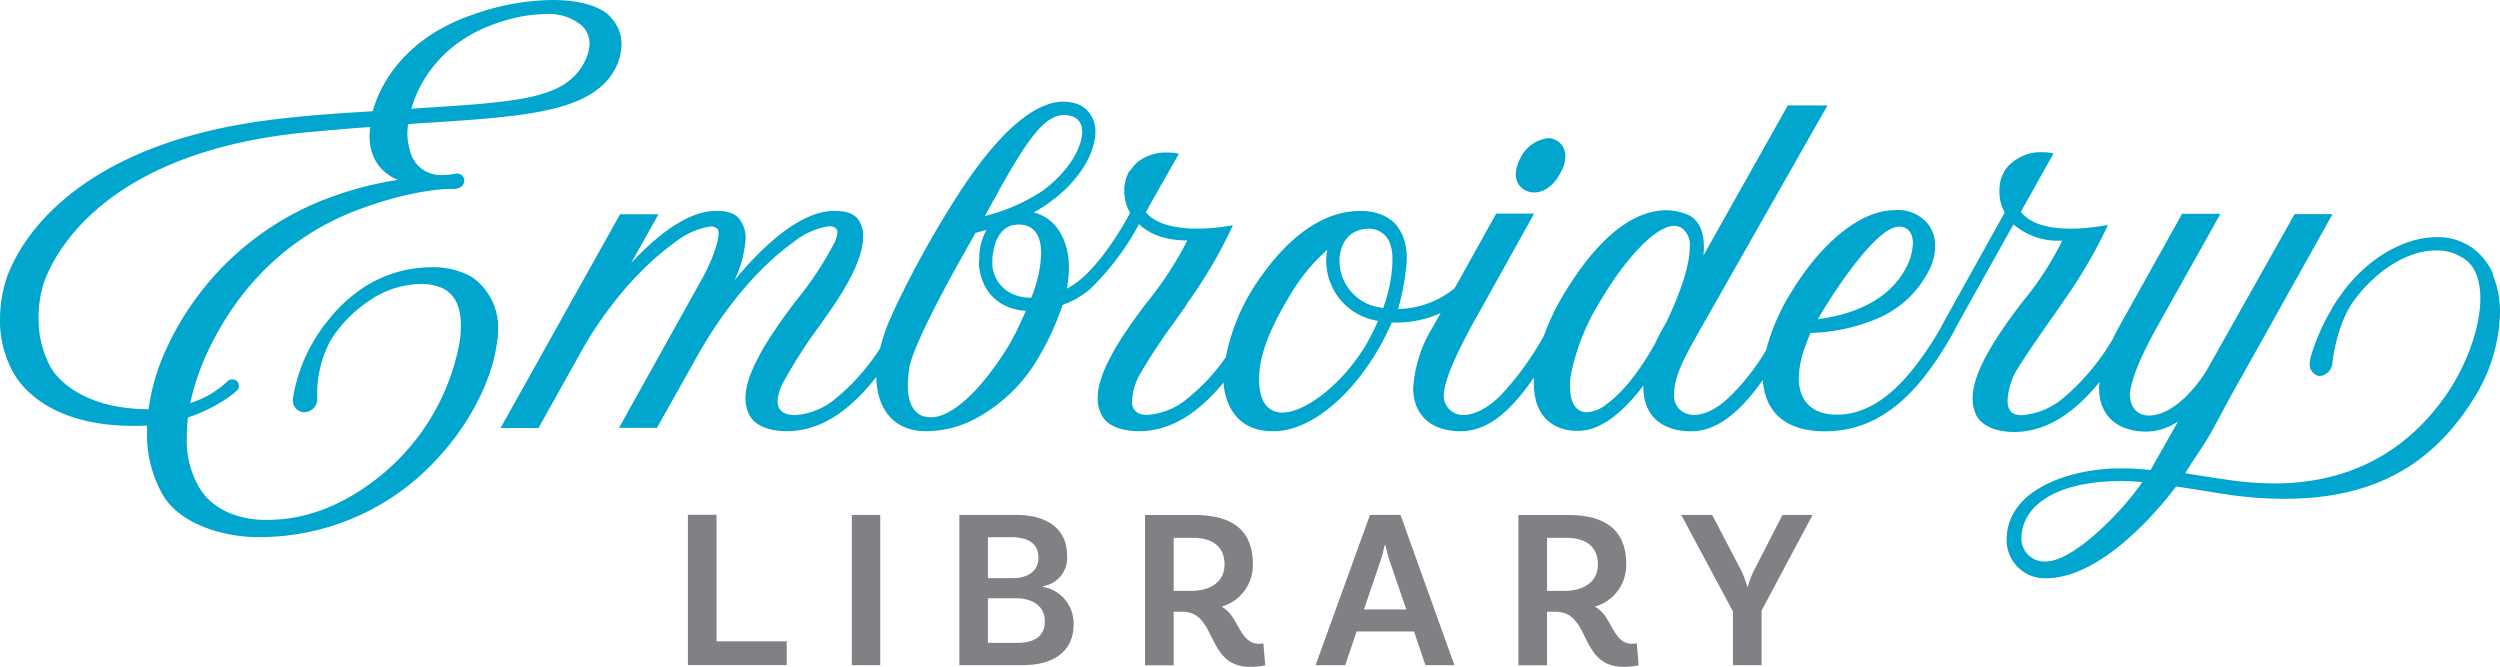 <svg viewBox="0 0 346.099 92.311" height="92.311" width="346.099" xmlns="http://www.w3.org/2000/svg" data-name="Layer 1" id="Layer_1">
  <g transform="translate(0 0)" data-name="Group 207" id="Group_207">
    <path fill="#808184" transform="translate(24.173 18.09)" d="M226.748,53.193h-4.155l-3.779,7.371a11.088,11.088,0,0,0-1.005,2.587h-.094a11.734,11.734,0,0,0-1.005-2.587l-3.846-7.371h-4.289l7.157,13.362v7.438H219.7V66.434l7.063-13.241ZM190,63.714V56.37h2.654c2.8,0,4.382,1.26,4.382,3.685s-1.957,3.659-4.691,3.659h-2.332Zm12.41,7.25a3.027,3.027,0,0,1-.63.067c-2.747,0-2.774-3.94-5.173-5.133a5.976,5.976,0,0,0,4.356-5.857c0-4.758-2.868-6.835-8.095-6.835h-6.835v20.8H190V66.6h1.193c4.918,0,3.19,7.626,9.368,7.626a9.315,9.315,0,0,0,2.117-.214l-.255-3.029Zm-37.753-4.691,2.238-6.58a22.417,22.417,0,0,0,.63-2.332h.094c.188.791.415,1.675.63,2.305l2.265,6.62h-5.857Zm8.483,7.719h4.034l-7.465-20.8h-4.222l-7.532,20.8h4.1l1.581-4.664h7.947l1.581,4.664ZM138.31,63.714V56.37h2.654c2.8,0,4.382,1.26,4.382,3.685s-1.957,3.659-4.691,3.659h-2.332Zm12.423,7.25a3.027,3.027,0,0,1-.63.067c-2.747,0-2.774-3.94-5.173-5.133a5.965,5.965,0,0,0,4.342-5.857c0-4.758-2.868-6.835-8.095-6.835h-6.835v20.8h3.967V66.6H139.5c4.918,0,3.19,7.626,9.368,7.626a9.315,9.315,0,0,0,2.117-.214l-.255-3.029Zm-34.04-.054h-4.1V64.732h3.819c2.332,0,4.061,1.045,4.061,3.19s-1.581,2.989-3.779,2.989m2.895-11.767c0,1.635-1.233,2.8-3.565,2.8h-3.431V56.276h3.149c2.613,0,3.846,1.005,3.846,2.868m.63,4.007v-.094a3.959,3.959,0,0,0,3.337-4.248c0-3.592-2.654-5.615-7.063-5.615h-7.853v20.8h8.7c4.57,0,7.116-2.05,7.116-5.642a5.131,5.131,0,0,0-4.248-5.2M93.749,73.993h3.94v-20.8h-3.94ZM75.027,70.709V53.18H71.06v20.8H84.743V70.7h-9.7Z" data-name="Path 136" id="Path_136"></path>
    <g data-name="Group 206" id="Group_206">
      <g transform="translate(69.3 14.072)" data-name="Group 204" id="Group_204">
        <path fill="#00a6ce" transform="translate(-11.522 -0.822)" d="M169.85,39.379l.322.107V38.95Z" data-name="Path 137" id="Path_137"></path>
        <path fill="#00a6ce" transform="translate(-51.71 -10.5)" d="M327.544,34.355a8.607,8.607,0,0,0-2.908-3.632,8.16,8.16,0,0,0-4.892-1.461c-4.784,0-10.1,3.283-13.522,8.349a14.882,14.882,0,0,0-1.193,1.916,28.216,28.216,0,0,0-2.8,6.607,2.249,2.249,0,0,0-.054.59,1.6,1.6,0,0,0,1.367,1.769,1.952,1.952,0,0,0,1.769-1.876c0-.054.549-5.32,3.042-8.658,3.149-4.235,7.465-6.862,11.284-6.862a6.6,6.6,0,0,1,3.927,1.166c1.836,1.22,2.225,3.645,2.225,5.468,0,4.1-1.957,9.488-5,13.75-5.656,7.88-13.589,11.874-23.587,11.874a45.6,45.6,0,0,1-6.138-.469c-2.077-.281-4.141-.616-6.138-.952a.613.613,0,0,0,.054-.08l.885-1.407c.415-.59,1.782-2.694,1.836-2.788.415-.6,1.354-2.332,2.426-4.342.8-1.488,1.729-3.176,2.506-4.543l12.691-22.7h-5.253L288.3,46.993a19.222,19.222,0,0,1-3.337,4.4c-2.305,2.225-4.141,2.56-5.039,2.56a1.827,1.827,0,0,1-.563-.054c-2-.335-2.1-2.493-2.1-2.908a.75.75,0,0,1,.04-.308c0-.107.027-.188.027-.255.375-2.1,1.675-5.146,3.887-9.06l8.456-15.09.147-.255H284.5l-8.7,15.6c-.335.59-.63,1.179-.9,1.742a31.512,31.512,0,0,1-7.036,8.322,10.1,10.1,0,0,1-5.522,2.211,2.941,2.941,0,0,1-.683-.054c-1.1-.188-1.327-1.179-1.327-1.957a9.528,9.528,0,0,1,1.032-3.819c1.246-2.1,2.948-4.53,4.583-6.875.4-.563.777-1.112,1.153-1.648l.9-1.3a70.49,70.49,0,0,0,6.111-10.386l.134-.295-.335.054a28.144,28.144,0,0,1-4.825.469c-3.35,0-5.736-.8-6.9-2.318.067-.147.214-.4.322-.616s.228-.389.295-.523l3.9-6.955-.228-.054a7.4,7.4,0,0,0-1.407-.121,6,6,0,0,0-3.525,1.019,5.115,5.115,0,0,0-1.488,1.367,9.8,9.8,0,0,0-.482.9,5.65,5.65,0,0,0-.362,2.091,5.716,5.716,0,0,0,.737,2.962L251.235,41.5s-.067.147-.094.228c-4.664,8.028-9.113,11.874-14.018,12.1h-.482c-3.31,0-5.213-1.849-5.213-5.079a13.731,13.731,0,0,1,.938-4.49l.147-.389c.174-.442.348-.911.563-1.354a25.361,25.361,0,0,0,9.917-2.292c.174-.094.362-.188.536-.281.362-.2.71-.429,1.072-.643.174-.121.348-.241.523-.348.335-.241.67-.509.992-.791s.63-.59.938-.9a14.44,14.44,0,0,0,2.412-3.417,7.389,7.389,0,0,0,.844-3.35,4.9,4.9,0,0,0-.858-2.881,5.3,5.3,0,0,0-4.7-2.091c-5.495,0-10.963,5.763-14.233,11.15a28.5,28.5,0,0,0-3.605,8.229,31.545,31.545,0,0,1-5.012,6.419c-1.7,1.648-3.458,2.546-4.959,2.546a2.2,2.2,0,0,1-.617-.054,2.622,2.622,0,0,1-2.158-2.788c0-2.466,1.394-5,3.163-8.188L235.26,11.277l.147-.255h-5.495L218.226,31.809a9.282,9.282,0,0,0,.067-1.193c0-2.386-.818-3.913-2.426-4.543a8.012,8.012,0,0,0-2.788-.536c-3.243,0-8.3,1.957-14,11.324a32.01,32.01,0,0,0-2.908,5.991,40.313,40.313,0,0,1-6.178,8.483c-2.238,2.117-3.98,2.546-5.039,2.546a1.827,1.827,0,0,1-.563-.054,2.691,2.691,0,0,1-2.1-2.855,1.919,1.919,0,0,1,.04-.308c0-.107.027-.188.027-.255.335-1.916,1.568-4.8,3.886-9.06l8.55-15.345h-5.253l-5.749,10.319a12.669,12.669,0,0,1-7.827,2.881,35.52,35.52,0,0,0,1.072-5.361c.027-.2.04-.375.054-.523a9.215,9.215,0,0,0,.067-1.153V31.8a2.306,2.306,0,0,0-.027-.429,2.963,2.963,0,0,0-.054-.469c-.04-.255-.094-.536-.147-.818a6.311,6.311,0,0,0-1.22-2.506,4.44,4.44,0,0,0-.348-.362,3.134,3.134,0,0,0-.4-.335c-.134-.094-.268-.188-.415-.281s-.281-.161-.429-.241a3.22,3.22,0,0,0-.308-.147c-.054,0-.08-.04-.134-.054a.93.93,0,0,0-.174-.067c-.054-.013-.121-.054-.174-.067a8.21,8.21,0,0,0-.844-.241h-.04c-.147-.027-.268-.054-.389-.067s-.255-.04-.375-.054a1.9,1.9,0,0,1-.389-.027h-.643c-3.565,0-9.019,1.836-14.661,10.547a28.058,28.058,0,0,0-3.873,9.689,27.241,27.241,0,0,1-5.374,5.776,9.625,9.625,0,0,1-5.454,2.211,3.294,3.294,0,0,1-.71-.054h-.121l-.04-.027h-.054a1.721,1.721,0,0,1-1.233-1.849,8.458,8.458,0,0,1,1.166-3.819,81.933,81.933,0,0,1,4.7-7.1c.348-.5.7-.992,1.032-1.461a10.487,10.487,0,0,0,.818-1.246,64.446,64.446,0,0,0,6.111-10.386l.134-.308-.322.054a26.022,26.022,0,0,1-4.7.415c-3.364,0-5.857-.8-7.022-2.265.161-.308.911-1.689,4.449-7.88l.121-.214-.241-.054a8.416,8.416,0,0,0-1.461-.121,6.457,6.457,0,0,0-3.538.978,4.363,4.363,0,0,0-1.38,1.38,1.591,1.591,0,0,0-.523.8l-.054.134a5.105,5.105,0,0,0-.362,2.024,5.9,5.9,0,0,0,.8,3.029l-.067.147c-.764,1.421-3.525,6.285-6.7,9.006a12.079,12.079,0,0,1-1.474,1.045c-.174.107-.348.214-.523.308h0c.054-.241.094-.5.134-.737a15.1,15.1,0,0,0,.161-2.131c0-4.007-1.849-6.915-4.865-7.693.389-.214.791-.442,1.179-.7a14.215,14.215,0,0,0,1.179-.818,19.58,19.58,0,0,0,2.265-1.93c2.841-2.828,3.913-5.736,3.913-7.746a3.1,3.1,0,0,0-.067-.8,3.9,3.9,0,0,0-2.68-3.1,7.435,7.435,0,0,0-1.689-.241c-2.841,0-7.639,2.2-14.42,12.638a140.672,140.672,0,0,0-9.006,16.189l-.777,1.769a24.426,24.426,0,0,0-1.153,3.525A29.635,29.635,0,0,1,98,51.683a9.7,9.7,0,0,1-5.522,2.211c-1.1,0-2.426-.335-2.426-1.943a6.171,6.171,0,0,1,.7-2.412,69.357,69.357,0,0,1,5.294-8.255c.415-.59.8-1.166,1.206-1.729,3.082-4.4,4.65-7.88,4.65-10.4A3.665,3.665,0,0,0,101.337,27c-.75-1.246-2.305-1.38-3.4-1.38-4.8,0-10.051,5.012-13.857,9.622a15.553,15.553,0,0,0,1.555-5.79A4.411,4.411,0,0,0,84.946,27c-.75-1.246-2.305-1.38-3.4-1.38-3.31,0-7.264,2.412-11.767,7.224l3.793-6.754h-5.32L51.71,55.677h5.253L63.1,44.688c1.22-2.171,5.736-9.636,12.624-14.621a10.96,10.96,0,0,1,4.624-2.225.744.744,0,0,0,.228-.027.78.78,0,0,1,.255-.04,1.367,1.367,0,0,1,.911.335,1.131,1.131,0,0,1,.147.616c0,1.34-1.059,4.168-2.453,6.594L68.1,55.664h5.253l5.669-10.091c2.158-3.819,6.728-10.9,13.093-15.519a10.683,10.683,0,0,1,4.57-2.225.873.873,0,0,0,.241-.027,1.116,1.116,0,0,1,.295-.04,1.24,1.24,0,0,1,.938.308.71.71,0,0,1,.188.523,4.133,4.133,0,0,1-.456,1.514,47.742,47.742,0,0,1-5.508,8.242l-.107.147c-4.61,6.125-6.661,10.145-6.661,13.08a4.818,4.818,0,0,0,.549,2.318c.737,1.421,2.627,2.225,5.186,2.225,4.382,0,8.443-2.479,12.383-7.518,0,3.632,1.8,7.518,6.848,7.518h.362a14.485,14.485,0,0,0,6.111-1.528,22.137,22.137,0,0,0,9.3-8.979,36.839,36.839,0,0,0,2.318-4.7l.59-1.528a3.241,3.241,0,0,0,.214-.67v-.054a12.58,12.58,0,0,0,3.819-2.184,36.037,36.037,0,0,0,6.795-9.019c.938.911,2.935,2.251,6.58,2.251h.094c-.08.214-.147.335-.147.348l-.04.054a47.783,47.783,0,0,1-5.066,7.786l-.482.6c-4.61,6.058-6.661,10.091-6.661,13.08a4.976,4.976,0,0,0,.549,2.318c.737,1.421,2.627,2.225,5.186,2.225,4.128,0,7.987-2.225,11.686-6.728.241,3.377,2.117,6.728,6.728,6.728h.536c4.543-.174,9.783-4.222,13.7-10.561a36.807,36.807,0,0,0,2.332-4.476h.6a14.7,14.7,0,0,0,6.165-1.313L180.8,41.646a18.385,18.385,0,0,0-2.747,8.5c0,3.726,2.466,5.977,6.567,5.977s7.237-3.257,10.132-7.411v.724c0,6.151,4.53,6.634,5.91,6.634h.241c2.841,0,5.87-2.117,9.019-6.272v.295c0,3.793,2.479,6.044,6.634,6.044,3.82,0,7.063-3.1,9.9-7.1.188,2.935,1.675,7.1,8.617,7.1,8.845,0,14.018-7.049,17.918-13.951a.5.5,0,0,0,.054-.188l8.108-14.514a9.331,9.331,0,0,0,6.647,2.251h.08l-.174.415a44.284,44.284,0,0,1-5.374,8.162l-.174.214c-4.61,6.071-6.661,10.091-6.661,13.08a5.473,5.473,0,0,0,.549,2.4c.777,1.38,2.707,2.225,5.186,2.225,4.168,0,8.068-2.278,11.834-6.915a6.66,6.66,0,0,0-.054.885c0,3.726,2.466,5.977,6.567,5.977a7.9,7.9,0,0,0,4.369-1.421l-3.819,6.741a36.668,36.668,0,0,0-4.289-.228c-6.272,0-15.626,2.627-15.626,9.877a5.265,5.265,0,0,0,5.441,5.334c8.054,0,16.283-10.4,18.012-12.7,1.675.241,3.324.509,4.918.764.724.121,1.447.241,2.131.335a54.15,54.15,0,0,0,7.961.6c11.995,0,20.317-4.409,26.2-13.884a23.253,23.253,0,0,0,3.632-11.861,13.2,13.2,0,0,0-1.005-5.28ZM245.284,27.8c1.233,0,1.943.844,1.943,2.318a7.7,7.7,0,0,1-.75,3c-2.6,5.468-8.738,7.036-12.41,7.492,2.881-4.892,8.309-12.8,11.217-12.8ZM120.662,22.856c3.994-7.13,6.366-10.507,9.086-10.507a3.282,3.282,0,0,1,1.005.161,1.947,1.947,0,0,1,1.421,1.555,1.1,1.1,0,0,0,.027.295c0,.08.04.161.04.241,0,1.9-1.434,5.186-5.428,8.2a25.745,25.745,0,0,1-8.068,3.538l1.93-3.471Zm3.35,17.489a33.02,33.02,0,0,1-2.117,4.181c-3.766,6.058-7.746,9.676-10.614,9.676-2.64,0-3.2-2.453-3.2-4.5a15.9,15.9,0,0,1,.214-2.318l.027-.188c.764-3.712,6.915-14.581,6.969-14.675l2.158-3.846,1.541-.429a7.838,7.838,0,0,0-1.005,3.833c0,.147-.027.4-.04.616,0,.147-.027.295-.027.348.362,3.645,2.412,5.227,4.088,5.9a8.179,8.179,0,0,0,2.412.523l-.375.9Zm1.166-2.707a5.966,5.966,0,0,1-2.479-.469,4.687,4.687,0,0,1-2.908-4.208v-.75c.161-1.836.8-4.114,2.841-4.637a1.28,1.28,0,0,0,.389-.04c.107,0,.214-.027.335-.027,2.117,0,3.19,1.354,3.19,4.021a17.39,17.39,0,0,1-1.367,6.1Zm46.089,6.942c-3.525,5.615-8.5,8.966-11.284,8.966a2.3,2.3,0,0,1-.616-.054c-2.184-.375-2.64-2.654-2.64-4.49a10.77,10.77,0,0,1,.054-1.287c.255-2.734,1.595-6.058,4.235-10.453a26.8,26.8,0,0,1,5.146-6.272c-.067.348-.107.724-.147,1.086v.6a8.408,8.408,0,0,0,7.116,8.162h.054a31.227,31.227,0,0,1-1.916,3.752Zm3.806-10.413a21.328,21.328,0,0,1-1.179,4.905l-.442-.08a6.542,6.542,0,0,1-5.6-6.339V32.2c.147-1.622.858-3.632,3.31-4.047a.744.744,0,0,0,.228-.027c.121,0,.241-.04.375-.04a3.13,3.13,0,0,1,3.082,2.024,6.916,6.916,0,0,1,.335,2.372,13.714,13.714,0,0,1-.121,1.689Zm35.273,15-.322-.107.322-.429Zm2.4-7.545c-.415.764-.831,1.541-1.179,2.318-2.225,3.967-4.543,6.862-6.7,8.4h0a4.62,4.62,0,0,1-2.788,1.153c-1.461,0-2.318-1.287-2.318-3.551a7.78,7.78,0,0,1,.121-1.635,31.1,31.1,0,0,1,4.235-10.467c2.881-4.892,7.264-10.145,10.091-10.145a2.1,2.1,0,0,1,.978.268,2.9,2.9,0,0,1,1.153,2.694c0,2.359-1.166,6.084-3.283,10.453l-.295.523Zm63.122,21.4c1.045,0,2.117.054,3.123.147-2.627,3.887-9.462,10.989-13.362,10.989a3.178,3.178,0,0,1-3.377-3.136c0-4.865,5.334-7.987,13.616-7.987Z" data-name="Path 138" id="Path_138"></path>
        <path fill="#00a6ce" transform="translate(-31.817 -4.125)" d="M110.2,29.977h0c.054-.255.08-.5.121-.737-.04.241-.08.5-.134.737Zm79.941,12.7.322.107v-.536Z" data-name="Path 139" id="Path_139"></path>
      </g>
      <g data-name="Group 205" id="Group_205">
        <path fill="#00a6ce" transform="translate(57.778 13.25)" d="M169.85,39.379l.322.107V38.95Z" data-name="Path 140" id="Path_140"></path>
        <path fill="#00a6ce" transform="translate(36.626 6.579)" d="M154.455,23.079a1.642,1.642,0,0,0,.174.067c.054,0,.08.04.134.054a1.467,1.467,0,0,0-.308-.121ZM111.074,33.331h0a5.143,5.143,0,0,0,.523-.295C111.422,33.144,111.248,33.238,111.074,33.331Zm-2.225-12.075c-.389.295-.791.563-1.179.818a14.063,14.063,0,0,0,1.179-.8,19.579,19.579,0,0,0,2.265-1.93,22.626,22.626,0,0,1-2.265,1.93Z" data-name="Path 141" id="Path_141"></path>
        <path fill="#00a6ce" transform="translate(53.264 4.854)" d="M163.442,16.816a4.514,4.514,0,0,1-.616,2.158c-.938,1.809-2.251,2.814-3.7,2.814a2.654,2.654,0,0,1-1.019-.2,2.425,2.425,0,0,1-1.528-2.345,4.89,4.89,0,0,1,.616-2.158,4.885,4.885,0,0,1,3.887-2.814,1.889,1.889,0,0,1,.9.2A2.4,2.4,0,0,1,163.442,16.816Z" data-name="Path 142" id="Path_142"></path>
        <path fill="#00a6ce" transform="translate(0 0)" d="M84.538,2.372C83.211.871,80.276,0,76.47,0A33.665,33.665,0,0,0,65.655,1.957C55.416,5.4,52.428,12.4,51.6,15.4c-4.1.241-8.456.536-12.423.992C9.917,19.553,2.52,34,.965,38.369A18.187,18.187,0,0,0,0,44.092a14.8,14.8,0,0,0,1.983,7.733c1.273,2.131,5.454,7.13,16.484,7.13.63,0,1.273,0,1.89-.054v.885a16.759,16.759,0,0,0,2.332,8.979c2.466,3.86,8.309,5.589,12.986,5.589a33.28,33.28,0,0,0,23.533-9.488c5.066-4.905,8.738-11.472,9.555-17.168a9.792,9.792,0,0,0,.188-1.93,8.49,8.49,0,0,0-3.632-7.425A10.892,10.892,0,0,0,59.664,37a17.276,17.276,0,0,0-10.051,3.3,21.158,21.158,0,0,0-4.235,4.1,22.887,22.887,0,0,0-4.771,10.413v.067a1.358,1.358,0,0,0-.054.348,1.628,1.628,0,0,0,1.421,1.836,1.85,1.85,0,0,0,1.943-2.117v-.71a15.356,15.356,0,0,1,1.863-7.13,18.07,18.07,0,0,1,5.227-5.4,12.946,12.946,0,0,1,7.237-2.4,7.372,7.372,0,0,1,3.109.63c1.648.871,2.453,2.56,2.453,5.16a17.971,17.971,0,0,1-.121,1.93,31.013,31.013,0,0,1-11.592,19.3c-4.838,3.739-9.9,5.642-15.05,5.642h-.818c-1.782-.067-6.178-.63-8.5-4.235A12.808,12.808,0,0,1,25.865,60.5a22.758,22.758,0,0,1,.161-2.707c.509-.174.992-.348,1.447-.536s.885-.389,1.273-.576.777-.389,1.112-.576c.161-.094.335-.188.482-.281a13.4,13.4,0,0,0,1.193-.764,8.155,8.155,0,0,0,1.193-.938.786.786,0,0,0,.348-.67,1.114,1.114,0,0,0-.228-.657,1.029,1.029,0,0,0-.71-.281.849.849,0,0,0-.616.241,13.019,13.019,0,0,1-5.186,3.042A33.893,33.893,0,0,1,28.519,49.2c5.615-12.33,14.635-17.8,21.2-20.21C57.118,26.2,62,26.16,62.211,26.16h.59c.978,0,1.474-.6,1.474-1.179a.95.95,0,0,0-1.059-.938,3.513,3.513,0,0,0-.415.054,9.451,9.451,0,0,1-1.488.134,4.387,4.387,0,0,1-4.624-3.659,8.094,8.094,0,0,1-.295-2.077,10.639,10.639,0,0,1,.107-1.273v-.054a3.861,3.861,0,0,0,.8-.054c15.412-.952,24.713-1.528,27.9-7.666a7.515,7.515,0,0,0,.844-3.283,5.331,5.331,0,0,0-1.528-3.779ZM46.115,27.179A40.122,40.122,0,0,0,22.984,48.394a28.712,28.712,0,0,0-2.412,8.255h-.429a23.9,23.9,0,0,1-4.409-.469c-3.886-.764-7.224-2.8-8.7-5.307a13.8,13.8,0,0,1-1.689-6.835,15.439,15.439,0,0,1,.8-5.093c1.541-4.195,8.738-18.079,36.68-20.665l1.394-.121c2.734-.241,4.905-.429,7.036-.576a9.367,9.367,0,0,0-.094,1.233,8.215,8.215,0,0,0,.295,2.171A5.978,5.978,0,0,0,55.108,24.9a47.026,47.026,0,0,0-8.979,2.278ZM80.933,8.55c-2.613,5.133-8.926,5.535-22.756,6.419l-.952.054h-.04a.526.526,0,0,1-.241.054c.818-2.908,3.632-9.408,12.665-12.142a20.76,20.76,0,0,1,5.924-.992,7.059,7.059,0,0,1,5.079,1.662,3.388,3.388,0,0,1,1.005,2.412,5.386,5.386,0,0,1-.7,2.52Z" data-name="Path 143" id="Path_143"></path>
      </g>
    </g>
  </g>
</svg>
